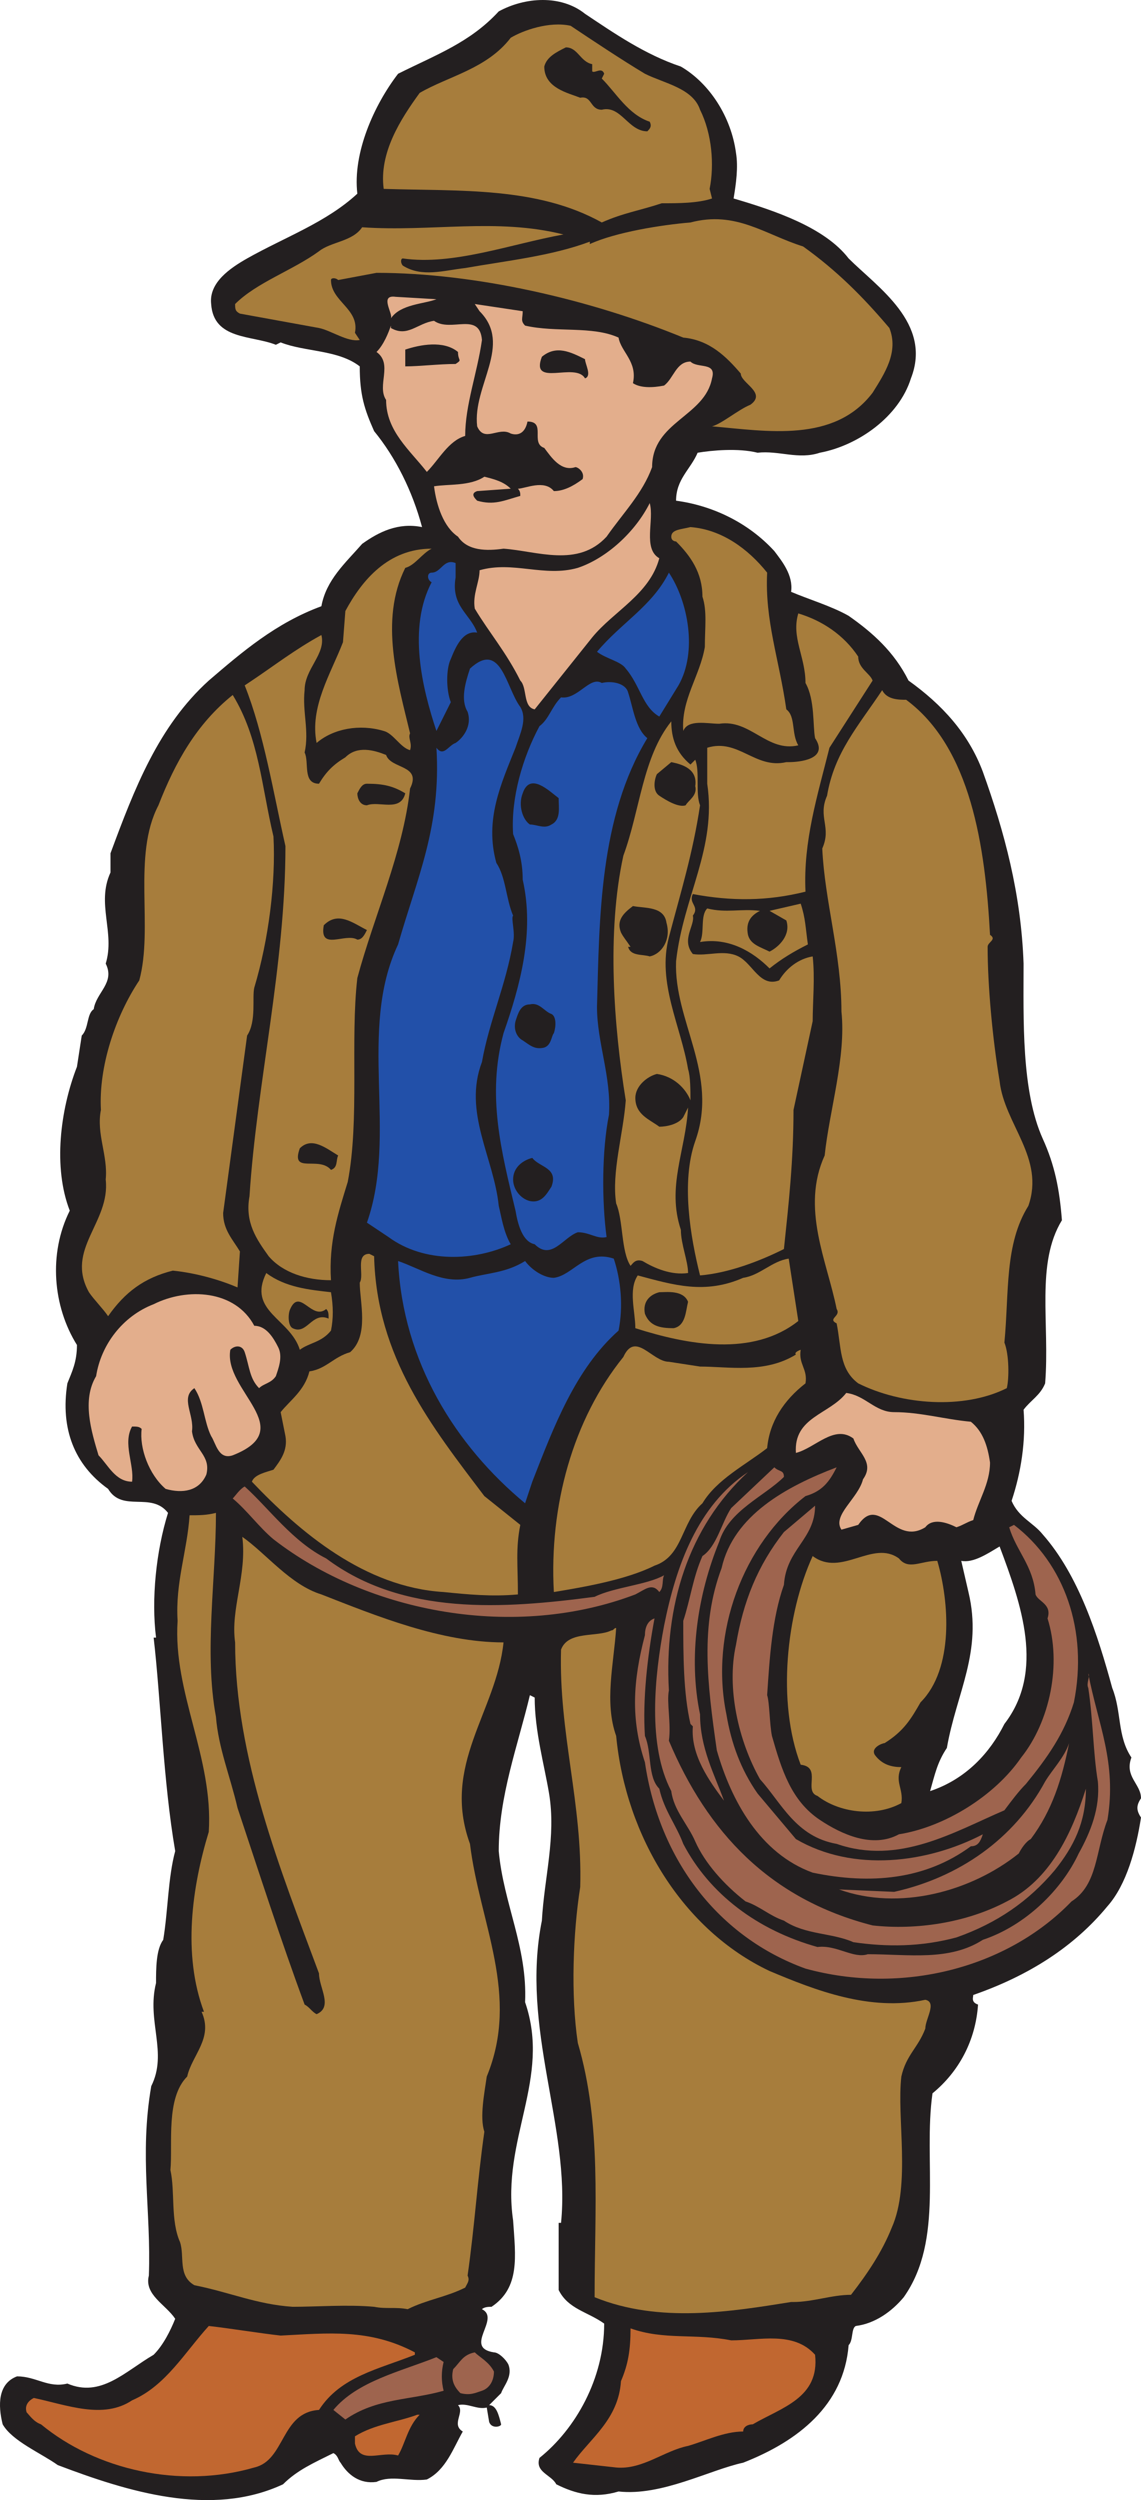 <svg xmlns="http://www.w3.org/2000/svg" width="357.083" height="781.757"><path fill="#231f20" fill-rule="evenodd" d="M213.083 20.813c9 5.25 15.75 15.75 17.25 27 .75 4.5 0 9.75-.75 14.25 12.75 3.75 28.5 9 36 18.75 9 9 26.25 20.25 19.5 37.5-3.75 12-16.5 21-28.5 23.25-6.75 2.25-12.75-.75-19.5 0-6-1.5-14.25-.75-18.75 0-2.25 5.25-6.75 8.25-6.75 15 11.25 1.5 22.5 6.75 30.75 15.75 2.25 3 6 7.5 5.25 12.75 5.25 2.25 12.75 4.5 18 7.5 7.5 5.25 14.25 11.25 18.75 20.25 10.5 7.5 18.75 16.5 23.25 28.5 6.75 18.75 12 38.25 12.75 60 0 17.25-.75 39.75 6 54.75 3.75 8.25 5.25 15.75 6 25.5-8.25 13.5-3.75 32.25-5.25 51-1.5 3.75-4.5 5.25-6.75 8.25.75 9.75-.75 19.5-3.75 28.5 2.25 5.25 6.75 6.75 9.75 10.5 11.25 12.75 17.25 31.5 21.75 48 3 7.5 1.5 15 6 21.75-2.25 6 3 8.25 3 12.75-1.5 2.25-1.5 3.75 0 6-1.5 9.75-4.5 21-10.5 27.75-10.5 12.75-24.75 21.75-42 27.75 0 .75-.75 2.25 1.5 3-.75 11.25-6 21-14.25 27.75-3 21 3.75 45.75-9 63.75-3.75 4.5-9 8.25-15 9-1.5.75-.75 4.5-2.25 6-1.5 18.75-15.75 30-33 36.75-10.5 2.25-25.5 10.5-39 9-7.5 2.25-13.5.75-19.5-2.25-1.5-3-6.75-3.75-5.25-8.25 11.25-9 20.25-24.75 20.25-42-5.25-3.75-11.25-4.5-14.25-10.5v-21h.75c3-30-12.75-60.75-6-94.5.75-13.5 4.5-26.25 2.25-39.75-1.5-9-4.5-19.5-4.5-30l-1.5-.75c-3.75 15.75-9.75 31.5-9.75 48.75 1.5 16.5 9 30 8.25 47.25 8.25 24-7.5 42.75-3.75 68.25.75 11.25 2.25 21-6.75 27-.75 0-2.25 0-3 .75 6 3-6 12 3.75 13.5 1.5 0 3.75 2.25 4.5 3.75 1.5 3.75-1.5 6.75-2.25 9l-3.75 3.75c2.25 0 3 3 3.75 6 0 .75-3 1.5-3.75-.75l-.75-4.5c-3 .75-6-1.5-9-.75 2.25 2.25-2.25 6 1.5 8.25-3 5.25-5.25 12-11.25 15-5.25.75-11.25-1.5-15.75.75-5.25.75-9-2.25-11.25-6-.75-.75-.75-2.25-2.25-3-6 3-11.25 5.25-15.75 9.75-22.5 10.5-48.75 2.25-70.5-6-5.25-3.75-14.25-7.5-17.25-12.75-1.5-6-1.5-12.75 4.5-15 6 0 9.75 3.75 15.75 2.25 10.5 4.5 18-3.75 27-9 3-3 5.25-7.5 6.75-11.25-3-4.5-9.75-7.5-8.25-13.5.75-20.25-3-37.5.75-59.25 5.25-10.5-1.5-20.25 1.5-32.25 0-4.5 0-10.5 2.25-13.5 1.5-9 1.5-19.5 3.75-27.75-3.75-21.75-4.5-47.25-6.75-66.75h.75c-1.5-12 0-27 3.75-39-5.25-6.75-14.25 0-18.75-7.5-10.5-7.5-15-18.75-12.75-33 1.5-3.75 3-6.75 3-12-7.5-12-9-28.5-2.25-42-5.25-13.5-3-31.5 2.25-45l1.5-9.75c2.25-2.25 1.5-6.75 3.75-8.25.75-5.25 6.75-8.25 3.75-14.25 3-9.75-3-18.75 1.5-28.5v-6c7.5-20.25 15-39.75 30.75-54 10.5-9 21-18 35.25-23.25 1.5-8.25 7.5-13.5 12.75-19.5 5.25-3.75 11.25-6.75 18.75-5.25-3-11.25-8.25-21.75-15-30-3-6.75-4.5-11.25-4.5-20.25-6.75-5.25-17.25-4.5-24.75-7.5l-1.5.75c-7.5-3-19.5-1.5-20.25-12.75-.75-6.75 6-11.25 11.25-14.25 12-6.75 24.75-11.25 34.5-20.25-1.5-12.75 5.25-27.75 12.75-37.5 12-6 22.5-9.75 31.5-19.5 8.25-4.5 19.5-5.25 27 .75 9 6 18.75 12.75 30 16.5m99.75 462.75c-3.75 2.25-8.25 5.25-12 4.5l2.25 9.75c4.5 18.75-3.75 31.5-6.75 48.75-3 4.5-3.75 8.25-5.25 13.5 11.25-3.75 18.75-12 23.25-21 12.75-16.5 5.25-37.5-1.5-55.5"/><path fill="#a77d3c" fill-rule="evenodd" d="M201.833 23.063c6 3 15 4.5 17.25 11.25 3.75 7.5 4.5 17.25 3 24.75l.75 3c-4.5 1.5-10.5 1.5-15.75 1.5-6.75 2.25-12 3-18.75 6-20.25-11.25-44.25-9.75-68.25-10.5-1.5-11.25 5.25-21.75 11.25-30 9-5.25 21-7.5 28.5-17.25 3.75-2.25 12-5.25 18.75-3.75 6.75 4.5 15.75 10.5 23.25 15"/><path fill="#231f20" fill-rule="evenodd" d="M185.333 20.063v2.25c.75.75 3-1.5 3.75.75l-.75 1.5c4.5 4.5 8.25 11.25 15 13.5.75 1.5 0 2.25-.75 3-6 0-8.25-8.25-14.25-6.75-3.75 0-3-4.5-6.75-3.75-3.75-1.5-11.25-3-11.25-9.75.75-3 3.75-4.5 6.75-6 3.75 0 4.5 4.5 8.25 5.25"/><path fill="#a77d3c" fill-rule="evenodd" d="M251.333 77.063c10.5 7.5 18.75 15.75 27 25.5 3 7.5-1.5 14.25-5.25 20.25-12 15.75-33 12-50.25 10.5 3-.75 8.25-5.25 12-6.75 5.25-3.75-3-6.75-3-9.75-4.5-5.25-9.75-10.5-18-11.25-29.25-12-65.25-20.25-96-20.25l-12 2.25c-.75-.75-2.25-.75-2.25 0 0 6.75 9 9 7.5 16.5l1.5 2.25c-3.75.75-9-3-12.75-3.75l-24.75-4.5c-1.5-.75-1.5-1.5-1.5-3 6.75-6.75 18-10.5 26.25-16.5 3.75-3 10.5-3 13.5-7.5 21.75 1.5 42-3 63 2.25-16.5 3-34.5 9.75-50.25 7.5-.75 0-.75 1.5 0 2.25 6 3.75 12.75 1.5 19.5.75 12.75-2.25 27-3.75 39-8.25v.75c8.25-3.75 22.5-6 31.5-6.75 14.25-3.75 23.25 3.75 35.25 7.5"/><path fill="#e3ae8c" fill-rule="evenodd" d="M136.583 93.563c-3.75 1.5-11.25 1.5-14.25 6 .75-1.5-3.75-7.5 1.5-6.75l12.75.75m27 3.75c0 2.25-.75 3 .75 4.5 9.75 2.25 21 0 29.25 3.75.75 4.5 6 7.5 4.5 14.25 2.25 1.5 6 1.5 9.75.75 3-2.25 3.75-7.5 8.25-7.5 2.25 2.25 8.25 0 6.75 5.25-2.25 12-18.75 13.5-18.75 27.75-3 8.25-9 14.25-14.25 21.75-9 9.75-21.75 4.5-32.25 3.75-5.25.75-11.25.75-14.25-3.75-4.5-3-6.75-9.75-7.5-15.75 4.5-.75 11.25 0 15.75-3 3 .75 6 1.5 8.25 3.75l-10.5.75c-2.25.75-.75 2.25 0 3 5.25 1.5 8.25 0 13.5-1.5 0-.75 0-1.5-.75-2.25 2.25 0 8.25-3 11.25.75 3 0 6-1.5 9-3.75.75-2.25-1.5-3.75-2.25-3.75-4.5 1.5-7.5-3-9.75-6-4.5-1.5.75-8.25-5.25-8.25-.75 3.75-3 4.5-5.25 3.75-3.75-2.25-8.25 3-10.5-2.25-1.5-12.75 11.25-25.5.75-36l-1.5-2.25 15 2.25"/><path fill="#e3ae8c" fill-rule="evenodd" d="M150.833 106.313c-1.5 10.5-5.25 20.25-5.25 30-5.25 1.5-8.25 7.5-12 11.25-5.25-6.75-12.75-12.75-12.75-22.5-3-4.5 2.25-11.25-3-15 2.25-2.25 3.75-6 4.5-8.25v.75c5.25 3 8.25-1.5 13.5-2.25 5.25 3.75 14.25-3 15 6"/><path fill="#231f20" fill-rule="evenodd" d="M143.333 110.063c0 3 1.5 2.25-.75 3.75-5.25 0-11.25.75-15.75.75v-5.25c4.5-1.5 12-3 16.5.75m39.75 2.25c0 1.5 2.25 5.25 0 6-3-5.25-17.25 3-13.5-6.75 4.5-3.75 9-1.5 13.5.75"/><path fill="#e3ae8c" fill-rule="evenodd" d="M206.333 174.563c-3 11.25-14.25 16.5-21 24.75l-18 22.5c-3.75-.75-2.25-6.75-4.5-9-4.5-9-9.75-15-14.25-22.5-.75-4.5 1.5-8.25 1.5-12 10.5-3 20.25 2.25 30.75-.75 9-3 18-11.25 22.5-20.25 1.5 5.25-2.25 14.25 3 17.25"/><path fill="#a77d3c" fill-rule="evenodd" d="M240.083 179.063c-.75 15 3.75 27 6 42.75 3 2.25 1.5 7.5 3.75 11.25-9.75 2.25-15-8.25-24.75-6.75-3.75 0-9.75-1.5-11.25 2.25-.75-9.75 5.25-17.25 6.75-26.25 0-6 .75-11.25-.75-15.75 0-7.5-3.75-12.75-8.25-17.25 0 0-1.5 0-1.5-1.5 0-2.25 3-2.25 6-3 9.75.75 18 6.75 24 14.25m-105-7.5c-3 1.5-5.25 5.25-8.25 6-8.25 16.5-2.25 36 1.5 51.75-.75 1.5.75 3 0 5.25-3-.75-5.25-5.25-8.25-6-7.5-2.25-15.75-.75-21 3.75-2.25-11.25 4.5-21.75 8.25-31.5l.75-9.75c5.25-9.75 13.5-19.5 27-19.5"/><path fill="#2250a9" fill-rule="evenodd" d="M142.583 180.563c-1.5 9 4.5 11.25 6.75 17.25-4.5-.75-6.75 4.5-8.25 8.25-1.5 3-1.5 9.75 0 13.5l-4.5 9c-4.5-13.5-9-32.25-1.5-46.5-1.5-.75-1.5-3 0-3 3 0 3.75-4.5 7.5-3v4.5m69.75 33.75-6 9.75c-5.25-3-6-9.75-10.5-15-1.5-2.25-6-3-9-5.25 7.5-9 17.25-14.25 22.5-24.75 6 9 9 24.75 3 35.25"/><path fill="#a77d3c" fill-rule="evenodd" d="M268.583 205.313c0 3.75 3.75 5.25 4.5 7.5l-13.5 21c-3.75 15-8.25 29.25-7.5 45-12 3-23.25 3-35.25.75-1.5 3 2.25 3.75 0 6.75.75 3-3.75 7.5 0 12 4.5.75 9.75-1.5 14.25.75s6.75 9.75 12.75 7.5c2.25-3.75 6-6.75 10.5-7.5.75 6.75 0 14.25 0 20.25l-6 27.75c0 15.75-1.5 29.25-3 43.5-7.5 3.75-17.25 7.5-26.25 8.25-3-12-6-29.25-1.5-42 7.5-21-6.75-37.5-6-56.25 2.25-20.25 12.75-35.25 9.75-55.5v-11.25c9.75-3 15 6.75 24.75 4.5h.75c3 0 12.75-.75 8.25-7.5-.75-3.75 0-12-3-17.25 0-8.25-4.5-14.25-2.25-21.75 7.5 2.25 14.25 6.75 18.75 13.5m-173.25 10.5c-.75 6.75 1.5 12.75 0 19.5 1.5 3-.75 9.75 4.5 9.75 2.25-3.75 4.5-6 8.25-8.25 3.75-3.75 9-2.25 12.75-.75 1.5 4.5 11.25 3 7.5 10.5-2.25 20.25-11.25 39.75-16.5 59.25-2.25 19.5.75 44.25-3 63.75-3 9.75-6 18.75-5.25 30.75-7.5 0-15-2.25-19.5-7.5-3.75-5.25-7.5-10.5-6-18.75 2.25-35.25 11.25-72 11.25-109.5-3.75-16.5-6.75-35.25-12.75-50.25l2.25-1.5c6.75-4.5 13.5-9.75 21.75-14.25 1.5 6-5.25 10.5-5.25 17.25"/><path fill="#2250a9" fill-rule="evenodd" d="M162.833 221.063c2.25 3.75 0 8.25-1.5 12.75-4.5 11.25-9.75 22.5-6 36 3 4.5 3 11.25 5.25 16.5-.75.75.75 5.25 0 8.25-2.25 13.5-7.5 24.75-9.75 37.5-6 15.75 3.75 30 5.25 45 .75 3 1.5 8.25 3.75 12-11.25 5.25-27 6-38.25-2.25l-6.75-4.5c9.75-27.75-3-60 9.75-87 6-21 13.5-36.75 12-61.5 2.25 3 3.75-.75 6-1.5 2.25-1.5 5.25-5.25 3.75-9.75-2.25-3.75-.75-9 .75-13.5 9.75-9 11.25 6 15.75 12"/><path fill="#2250a9" fill-rule="evenodd" d="M196.583 216.563c1.5 4.5 2.25 11.25 6 14.25-15 24.75-15 56.25-15.75 84 0 11.25 4.5 21.75 3.75 33.75-2.25 11.25-2.25 27-.75 38.25-3 .75-5.25-1.5-9-1.5-4.5 1.5-8.25 9-13.5 3.75-3.75-.75-5.25-6-6-10.5-4.5-18.75-9-36-3.75-55.5 5.25-15 9.75-31.5 6-48 0-6-1.5-10.5-3-14.25-.75-11.25 3-24 8.25-33.75 3-2.25 3.75-6 6.75-9 5.25.75 9-6.75 12.75-4.5 3-.75 7.5 0 8.25 3"/><path fill="#a77d3c" fill-rule="evenodd" d="M283.583 218.813c20.25 15 24.75 45.75 26.25 73.5 2.25 1.5-.75 2.25-.75 3.75 0 12 1.5 28.5 3.75 42 1.5 13.5 14.25 24 9 39-7.5 12-6 27-7.5 42.75 1.5 3.75 1.5 11.25.75 14.25-13.5 6.75-33 5.25-46.5-1.5-6-4.5-5.25-11.25-6.75-18.75-3-1.5 1.5-2.25 0-4.5-3-15-11.25-31.5-3.75-48 1.5-14.25 6.75-30.75 5.25-45 0-18-5.25-34.5-6-51 3-6.75-1.5-9.75 1.5-16.5 2.25-13.5 9.75-21.75 17.25-33 1.5 3 5.25 3 7.5 3m-198 42.75c.75 14.25-1.5 32.25-6 47.25-.75 3 .75 10.5-2.25 15l-7.5 55.5c0 5.25 3 8.25 5.25 12l-.75 11.25c-5.25-2.25-12.75-4.5-20.25-5.25-9 2.25-15 6.75-20.25 14.25-1.5-2.25-4.5-5.25-6-7.5-7.5-13.5 6.75-21.75 5.25-35.25.75-7.5-3-14.25-1.5-21.75-.75-13.5 4.5-29.25 12-40.5 4.5-16.5-2.25-39 6-54.75 5.25-13.5 12-25.5 23.25-34.5 8.25 13.5 9 28.5 12.75 44.25m130.5-22.5 1.5-1.5c1.5 3.75 0 10.5 1.5 14.25-2.25 15-6 27-9.75 41.25s3.75 27.75 6 41.25c.75 2.25.75 6.75.75 9.75-1.5-3.75-5.25-7.5-10.5-8.25-3 .75-6.75 3.75-6.75 7.5 0 5.25 4.5 6.75 7.5 9 2.25 0 6-.75 7.5-3l1.5-3c-.75 13.5-6.75 24.75-2.25 38.25 0 4.5 2.25 9.75 2.25 13.5-5.25.75-10.5-1.5-14.25-3.75-2.25-.75-3 .75-3.75 1.5-3-4.5-2.25-14.25-4.5-19.5-1.5-9.75 2.25-21.75 3-32.25-3.75-23.25-6-52.5-.75-76.5 5.25-14.25 6-30.75 15-42 0 5.25 1.5 9.75 6 13.5"/><path fill="#231f20" fill-rule="evenodd" d="M217.583 245.813c.75 3-2.25 4.5-3 6-2.25.75-6-1.5-8.25-3s-1.5-5.25-.75-6.75l4.5-3.75c3.75.75 8.25 2.25 7.5 7.5m-90.75 2.25c-1.5 6-8.25 2.25-12 3.75-2.25 0-3-2.25-3-3.75.75-1.5 1.5-3 3-3 5.25 0 8.25.75 12 3m48 1.5c0 3 .75 6.75-2.25 8.25-2.25 1.5-4.5 0-6.75 0-2.25-1.5-3.75-6-2.25-9.75 2.25-6.75 8.25-.75 11.25 1.5"/><path fill="#a77d3c" fill-rule="evenodd" d="M252.833 295.313c-4.5 2.25-8.25 4.5-12 7.5-5.25-5.25-12.75-9.75-21.75-8.25 1.5-3 0-8.25 2.25-10.5 6 1.5 10.5 0 16.5.75-3 1.5-4.5 3.75-3.75 7.5.75 3 3.75 3.75 6.75 5.25 3-1.5 6.75-5.25 5.25-9.75l-5.25-3 9.75-2.25c1.5 4.5 1.5 7.5 2.25 12.75"/><path fill="#231f20" fill-rule="evenodd" d="M208.583 288.563c1.5 5.25-1.5 9.75-5.25 10.5-2.25-.75-6 0-6.75-3h.75c-1.5-2.25-2.25-3-3-4.5-1.5-3.75.75-6 3.75-8.25 3.75.75 9.75 0 10.5 5.25m-93.75 2.25c-.75 1.5-1.5 3-3 3-3.75-2.25-12 3.75-10.5-4.5 4.5-4.5 9-.75 13.5 1.5m57.75 26.25c1.5.75 1.5 3.75.75 6-.75.75-.75 3.75-3 4.5-3 .75-4.5-.75-6.75-2.25-1.5-.75-3-3-2.25-6 .75-2.25 1.5-5.25 4.5-5.25 3-.75 4.5 2.25 6.75 3m-66.75 44.25c-.75 1.5 0 3.75-2.25 4.5-3.75-4.5-12.75 1.5-9.75-6.75 3.75-3.75 8.25 0 12 2.25m66.75 9.75c-1.5 2.25-3 5.25-6.75 4.5-3-.75-5.25-3.75-5.25-6.75 0-3.75 3-6 6-6.75 2.25 3 8.25 3 6 9"/><path fill="#a77d3c" fill-rule="evenodd" d="M117.083 392.813c.75 31.5 18 53.25 34.5 75l11.25 9c-1.5 7.5-.75 12.75-.75 21.75-8.25.75-15.75 0-23.25-.75-24.75-1.5-45-18.75-60-34.5.75-2.25 4.5-3 6.75-3.75 2.25-3 4.5-6 3.75-10.5l-1.5-7.5c3-3.75 7.5-6.75 9-12.75 5.25-.75 7.5-4.5 12.75-6 6-5.25 3-15.75 3-21.75 1.5-2.25-1.5-9 3-9l1.5.75"/><path fill="#2250a9" fill-rule="evenodd" d="M192.083 393.563c2.25 6.75 3 15 1.5 22.5-13.5 12-20.25 30-27 47.25l-2.25 6.75c-21.75-18-38.25-44.25-39.75-75.75 6.75 2.25 14.25 7.5 22.5 5.25 5.25-1.5 11.25-1.5 17.25-5.25 2.25 3 6 5.25 9 5.25 6-.75 9.75-9 18.75-6"/><path fill="#a77d3c" fill-rule="evenodd" d="M249.833 413.063c-14.25 11.25-34.5 7.5-51 2.25 0-5.25-2.25-12 .75-16.5 11.25 3 21 6 33 .75 5.25-.75 9-5.25 14.25-6l3 19.5m-146.25-9c.75 4.5.75 8.25 0 12-3 3.75-6.75 3.75-9.75 6-3-9.75-16.5-12-10.5-24 6 4.5 13.5 5.25 20.25 6"/><path fill="#231f20" fill-rule="evenodd" d="M215.333 407.063c-.75 3-.75 7.5-4.5 8.25-4.5 0-7.5-.75-9-4.5-.75-3.75 1.5-6 4.5-6.75 2.25 0 7.5-.75 9 3"/><path fill="#e3ae8c" fill-rule="evenodd" d="M79.583 414.563c3.75 0 6 3.75 7.5 6.75s0 6.75-.75 9c-1.5 2.25-3.75 2.25-5.25 3.75-3-3-3-6.75-4.5-11.25-.75-2.25-3-2.25-4.5-.75-2.25 12.75 21.75 24.75.75 33-4.5 1.5-5.25-3.75-6.75-6-2.25-4.5-2.25-10.5-5.25-15-4.5 3 0 8.25-.75 13.5.75 6 6 7.5 4.5 13.5-2.25 5.25-7.5 6-12.75 4.5-5.25-4.5-8.25-12.75-7.5-18.75-.75-.75-1.5-.75-3-.75-3 5.25.75 12 0 17.25-5.25 0-7.5-5.25-10.5-8.25-2.25-7.5-5.25-17.25-.75-24.75 1.5-9.75 8.25-18.75 18-22.5 10.5-5.25 25.5-4.5 31.5 6.75"/><path fill="#231f20" fill-rule="evenodd" d="M102.083 409.313c.75.75.75 1.5.75 3-5.25-2.25-6.75 5.25-11.25 3-1.5-.75-1.5-4.5-.75-6 3-6.75 6.75 3.75 11.25 0"/><path fill="#a77d3c" fill-rule="evenodd" d="M219.083 427.313c9 0 20.25 2.25 30-3.75-.75-.75 1.5-1.5 1.5-1.5-.75 4.5 2.25 6 1.5 10.5-6.75 5.25-11.25 12-12 20.25-6.75 5.25-15.75 9.75-20.25 17.25-6.75 6-6 16.5-15 19.5-9 4.5-22.5 6.75-31.5 8.25-1.5-27 6-54 21.75-73.5 3.75-8.25 9 1.5 14.25 1.5l9.75 1.5"/><path fill="#e3ae8c" fill-rule="evenodd" d="M279.833 441.563c8.25 0 15.75 2.25 24 3 3.75 3 5.25 7.5 6 12.75 0 6.75-3.75 12-5.25 18-2.25.75-3 1.5-5.25 2.25-3-1.5-7.5-3-9.75 0-9.75 6-14.25-10.5-21-.75l-5.25 1.5c-3-4.5 5.25-9.75 6.75-15.75 3.75-5.25-1.5-8.25-3-12.75-6-4.5-12 3-18 4.5-.75-11.25 10.5-12 15.75-18.75 6 .75 9 6 15 6"/><path fill="#9e644e" fill-rule="evenodd" d="M245.333 461.813c-6 6-17.25 10.5-20.25 20.25-6.75 16.5-9.75 36-6 54 0 10.5 4.5 18.75 7.5 27-4.5-6-10.5-14.25-9.75-23.25l-.75-.75c-2.25-9.75-2.25-21.75-2.25-32.25 2.25-6.75 3-13.5 6-20.25 4.5-3 6-10.5 9-15l13.5-12.75c1.5 1.5 3 .75 3 3"/><path fill="#9e644e" fill-rule="evenodd" d="M261.833 458.813c-2.25 4.5-4.5 7.5-9.75 9-19.5 15-30 42.75-24.75 68.25 1.5 9 4.5 17.25 9.75 24.75l12 14.25c18 10.5 41.25 7.5 58.5-1.5-.75 2.25-1.5 3.75-3.75 3.75-14.25 10.5-31.5 12-49.5 8.25-16.5-6-25.5-22.5-30-38.25-3-21-5.25-39 1.5-57 3.75-16.5 20.25-25.5 36-31.5"/><path fill="#9e644e" fill-rule="evenodd" d="M209.333 528.563c-.75 3.75.75 10.5 0 15.75 12 28.5 31.5 49.5 63.75 57.75 13.5 1.5 29.25-.75 42-7.5 13.5-6.75 20.25-21 24.75-35.25 0 10.5-3.75 18-9.75 25.5-8.25 9.75-18 16.5-30.75 21-11.25 3-21.75 3-32.25 1.5-6.75-3-15-2.25-21.75-6.75-4.5-1.5-7.5-4.5-12-6-6.75-5.25-12.75-12-15.75-18.75-2.25-5.25-6.75-9.75-7.5-15.75-7.5-14.25-5.25-36-2.25-51.75 3.75-18.75 10.5-37.5 26.25-48-18.75 17.25-26.25 42-24.75 68.25m-107.25-41.25c24 18 55.5 15.75 84 12 6-3 16.5-3.75 21.75-6.75-.75 1.5 0 3.75-1.5 5.25-2.25-3-4.5-.75-7.5.75-37.5 14.25-83.25 6-113.25-17.25-4.5-3.75-8.25-9-12.75-12.75.75-.75 2.25-3 3.75-3.75 7.5 6.75 15 17.25 25.5 22.5"/><path fill="#9e644e" fill-rule="evenodd" d="M245.333 495.563c-3.75 10.5-4.5 23.25-5.25 34.5.75 2.25.75 9 1.5 12.75 3 10.5 6 20.25 15 26.25 6.75 4.5 16.5 9 24.75 4.5 14.25-2.25 30-12 38.25-24 9-11.25 12.75-29.25 8.25-43.5 1.5-4.5-3-5.25-3.75-7.5-.75-9-6-13.5-8.25-21l1.5-.75c15.75 12 23.25 33 18.75 55.5-3 9.75-8.25 17.25-15 25.5-2.25 2.25-4.5 5.25-6.75 8.25-15.75 6.75-33 17.25-52.5 10.5-12.75-2.25-17.25-12.75-24-20.25-6.75-12-10.5-28.5-7.5-42 2.25-13.5 6.75-24.75 15-35.25l9.75-8.25c0 10.5-9 13.5-9.75 24.75"/><path fill="#a77d3c" fill-rule="evenodd" d="M67.583 473.063c0 21-3.75 43.5 0 63.75.75 9.75 4.5 18.75 6.75 28.5 6.75 20.25 13.5 41.25 21 61.5 1.5.75 2.25 2.25 3.75 3 5.25-2.25.75-8.25.75-12.75-12-32.25-26.25-67.5-26.25-103.5-1.5-10.5 3.75-21 2.25-33 7.5 5.25 15 15 24.75 18 17.25 6.75 37.5 15 57 15-2.25 21.75-19.5 38.25-10.5 63 3 24.75 15.75 47.25 5.25 72.75-.75 5.25-2.25 12.75-.75 17.25-2.25 15.75-3 29.25-5.25 45 .75 1.5 0 2.25-.75 3.75-6 3-12 3.75-18 6.75-3.75-.75-6.75 0-10.5-.75-8.25-.75-18 0-25.5 0-11.25-.75-19.5-4.5-30.75-6.75-5.25-3-3-9-4.5-13.5-3-6.75-1.5-15.75-3-22.5.75-8.25-1.5-22.5 5.25-29.25 1.5-6.75 8.25-12 4.5-20.25h.75c-6.75-18-3.75-39 1.5-56.25 1.5-23.25-11.25-43.5-9.75-66-.75-12 3-21.75 3.75-33 3 0 5.25 0 8.25-.75m225.75 15c3.75 12.75 5.25 33.75-5.25 44.25-3 5.25-5.25 9-11.25 12.75-.75 0-4.5 1.5-3 3.75 2.25 3 5.25 3.75 8.25 3.75-2.25 4.5.75 6.75 0 11.25-8.25 4.5-19.5 3-26.25-2.25-4.5-1.5 1.5-9-5.25-9.75-7.5-19.5-4.5-47.25 3.75-65.25 9 6.75 18.75-5.25 27 .75 3 3.75 6.75.75 12 .75"/><path fill="#9e644e" fill-rule="evenodd" d="M204.833 506.063c-2.25 12-3.75 25.5-3 36.75 2.25 5.25.75 12.75 4.5 16.5 1.5 6.75 5.25 11.25 7.5 17.25 8.25 15.75 23.25 27 42 32.25 6-.75 11.25 3.75 15.75 2.25 12.75 0 25.5 2.25 36-4.5 13.5-4.5 24.75-15.75 30-27 3.75-6.75 6.75-14.25 6-22.5-1.5-9-1.5-19.5-3-29.25-.75-1.5.75-3.75 0-4.5 3 15.75 9 27.75 6 45.75-3.75 9.75-3 20.25-11.25 25.5-20.25 21-53.25 29.25-83.25 21-27-9.75-45.75-33.75-50.25-64.5-4.5-13.5-3.75-25.5 0-39.75 0-2.25.75-4.5 3-5.25"/><path fill="#a77d3c" fill-rule="evenodd" d="M192.833 509.063c-.75 11.25-3.75 23.25 0 33.75 3 31.5 21 60.75 48 73.5 14.25 6 31.5 12.75 48.75 9 3.75.75 0 6 0 9-2.25 6-6 8.25-7.5 15-1.5 12.75 3 33.75-3 47.25-3 7.5-7.5 14.25-12.75 21-6 0-12 2.25-18 2.25h-.75c-18.75 3-41.25 6.75-61.5-1.5 0-27.75 2.25-54-5.25-79.5-2.25-15-1.5-34.5.75-48.75.75-26.25-6.75-48-6-74.25 2.25-6 11.25-3.75 15.75-6 .75 0 .75-.75 1.5-.75"/><path fill="#9e644e" fill-rule="evenodd" d="M322.583 575.063c-1.5.75-3 3-3.75 4.5-15 12-37.5 18-56.25 11.25l17.25.75c20.25-4.5 37.5-16.5 47.25-34.5 2.25-3.75 6-7.5 7.5-12-2.25 11.25-5.25 21-12 30"/><path fill="#c16730" fill-rule="evenodd" d="M87.833 730.313c15-.75 27.75-2.25 42 5.25v.75c-11.25 4.5-23.25 6.75-30 17.25-12 .75-10.5 15.75-20.25 18-23.25 6.75-49.5.75-66.75-13.5-2.25-.75-3.75-3-4.5-3.75-.75-2.25.75-3.75 2.25-4.5 10.5 2.25 21.75 6.75 30.75.75 10.5-4.5 16.5-15 24-23.25 6.75.75 15.75 2.25 22.5 3m141 1.5c9 0 19.5-3 26.25 4.5 1.5 13.5-10.5 16.5-19.5 21.75-1.5 0-3 .75-3 2.25-6 0-12 3-17.25 4.5-7.5 1.5-14.25 7.5-22.5 6.75l-13.5-1.5c5.25-7.5 14.25-13.5 15-25.5 2.25-5.25 3-9.75 3-16.5 10.5 3.75 20.25 1.5 31.5 3.75"/><path fill="#9e644e" fill-rule="evenodd" d="M154.583 741.563c0 3-1.5 5.25-3.75 6s-3.75 1.5-6.75.75c-2.25-2.25-3-4.5-2.25-7.5 2.25-2.25 3-4.5 6.75-5.25 1.5 1.5 4.5 3 6 6m-15.75-3c-.75 3-.75 6 0 9-10.5 3-21 2.25-30.75 9l-3.75-3c7.5-9 21-12 32.25-16.5l2.25 1.5"/><path fill="#c16730" fill-rule="evenodd" d="M131.333 755.063c-3.75 3.75-4.5 9-6.75 12.75-5.25-1.5-12 3-13.5-3.75v-2.25c6-3.75 13.5-4.5 19.5-6.75h.75"/></svg>
